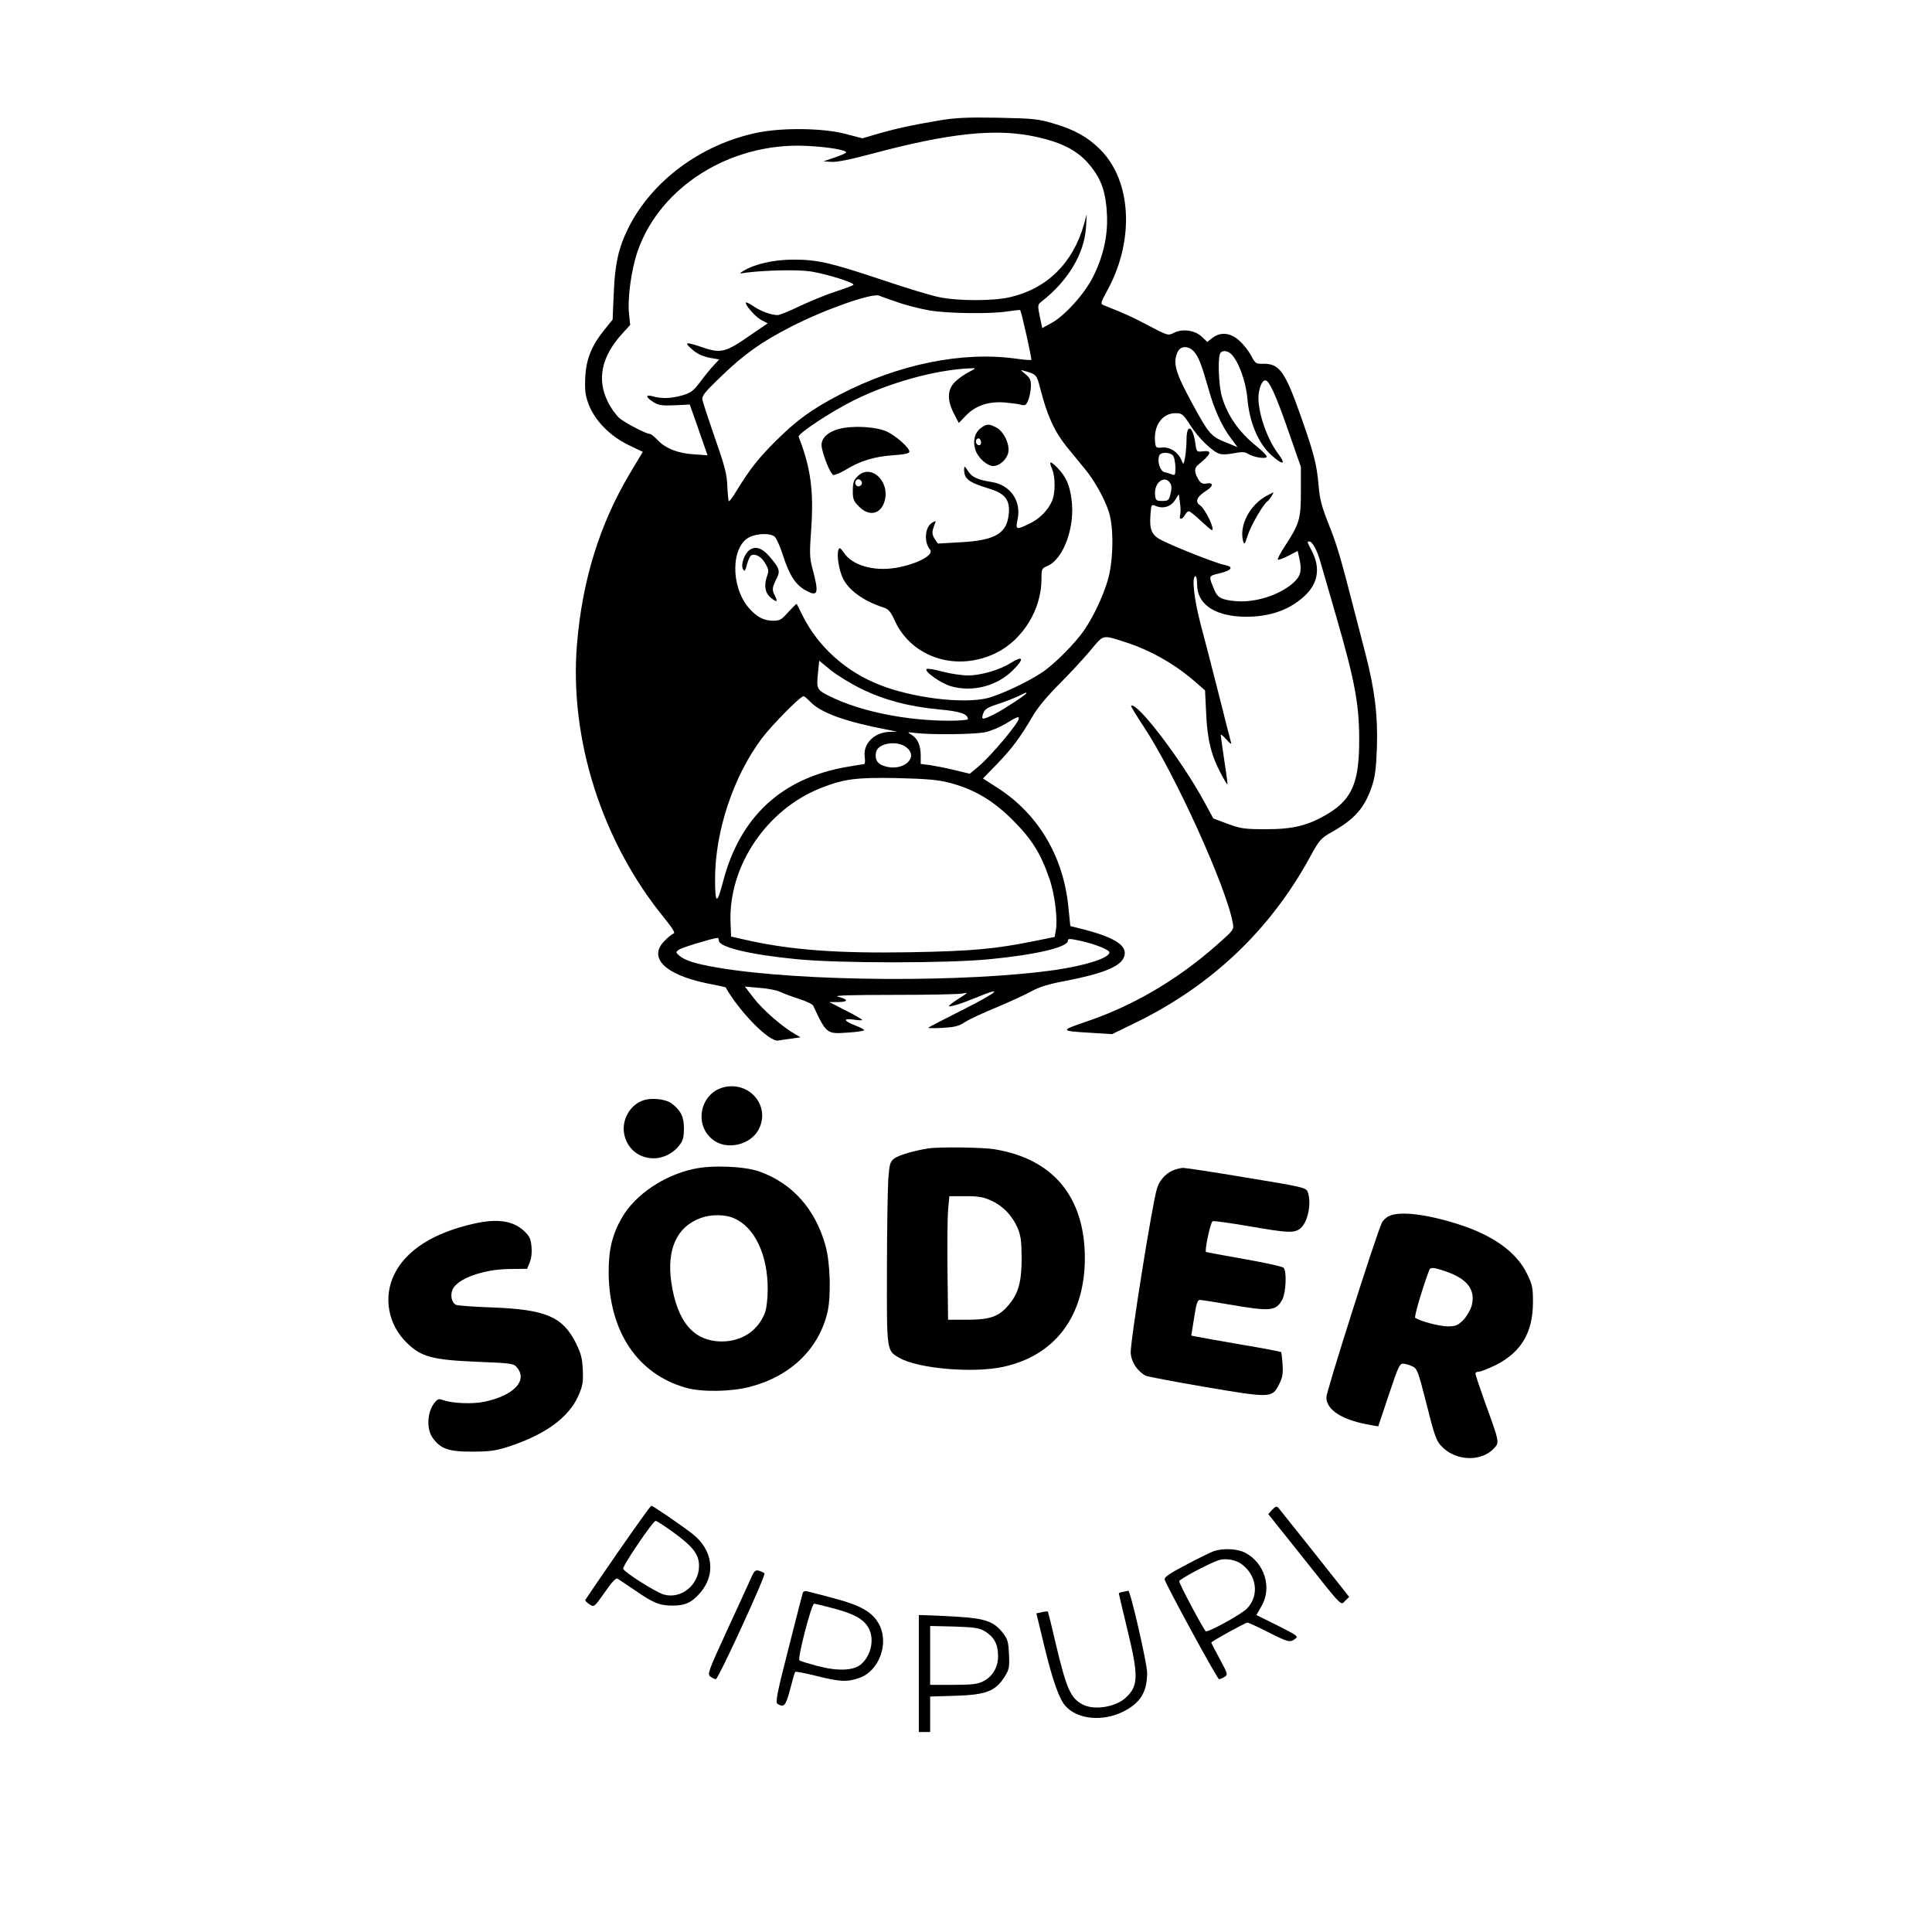 <?xml version="1.0" standalone="no"?>
<!DOCTYPE svg PUBLIC "-//W3C//DTD SVG 20010904//EN"
 "http://www.w3.org/TR/2001/REC-SVG-20010904/DTD/svg10.dtd">
<svg version="1.0" xmlns="http://www.w3.org/2000/svg"
 width="1024pt" height="1024pt" viewBox="0 0 1024 1024"
 preserveAspectRatio="xMidYMid meet">
<g transform="translate(0,1024) scale(0.1,-0.1)"
fill="#000000" stroke="none">
<path d="M4975 9601 c-132 -22 -235 -44 -332 -73 l-72 -21 -93 24 c-120 31
-336 33 -468 5 -295 -62 -554 -254 -679 -503 -53 -106 -72 -193 -78 -347 l-6
-140 -42 -52 c-69 -85 -98 -155 -103 -254 -3 -70 0 -95 18 -143 32 -85 113
-168 210 -215 l77 -37 -69 -115 c-160 -269 -252 -566 -280 -906 -41 -502 133
-1047 464 -1451 45 -56 58 -78 48 -81 -8 -3 -30 -20 -47 -38 -90 -89 0 -180
225 -226 53 -10 97 -20 98 -21 74 -131 233 -292 279 -282 11 2 42 7 69 10 l49
7 -34 20 c-69 41 -169 129 -214 188 l-47 61 79 -7 c43 -3 92 -13 108 -21 17
-8 61 -25 99 -37 38 -12 72 -28 76 -36 70 -150 72 -151 183 -143 48 3 87 9 87
13 0 4 -20 15 -45 24 -64 25 -69 40 -11 32 25 -4 46 -5 46 -2 0 3 -39 26 -87
50 l-88 45 49 0 c55 1 53 14 -4 29 -23 6 76 9 295 9 182 0 346 3 365 7 33 7
33 6 -17 -26 -29 -18 -53 -36 -53 -40 0 -8 62 11 145 45 149 62 117 31 -60
-59 -104 -52 -192 -98 -195 -101 -3 -3 31 -3 75 -1 65 4 87 9 120 31 22 14 96
49 165 77 69 29 152 67 185 85 43 24 92 39 172 54 209 40 303 78 321 130 20
56 -42 99 -203 142 l-82 21 -11 107 c-28 268 -163 491 -379 628 l-73 47 73 75
c82 85 124 142 188 251 28 49 78 109 144 175 55 55 129 135 164 177 72 86 61
84 181 46 133 -42 265 -116 373 -210 l54 -47 6 -123 c6 -138 27 -222 78 -318
17 -33 33 -59 35 -57 1 1 -6 59 -17 127 -10 69 -19 129 -19 135 0 5 14 -6 31
-25 19 -22 28 -28 24 -16 -3 11 -33 126 -65 255 -33 130 -76 297 -96 371 -35
133 -48 250 -29 256 6 2 10 -17 10 -44 0 -100 85 -162 230 -170 136 -7 251 29
335 105 75 67 90 149 45 239 -29 56 -28 54 -15 54 16 0 42 -48 60 -113 10 -34
47 -163 83 -287 96 -332 121 -461 121 -645 1 -229 -36 -319 -164 -397 -105
-63 -183 -83 -330 -83 -113 0 -133 3 -202 28 l-77 29 -47 86 c-119 221 -361
538 -389 511 -2 -2 28 -51 66 -109 165 -248 440 -854 473 -1042 7 -36 6 -37
-94 -125 -205 -179 -436 -314 -677 -396 -149 -51 -149 -51 32 -62 l100 -6 133
65 c398 196 706 490 915 873 50 92 58 100 116 133 122 69 173 127 212 241 17
50 23 95 27 209 5 171 -11 304 -63 504 -19 72 -46 176 -60 231 -67 262 -89
338 -132 445 -37 93 -48 132 -54 206 -10 113 -24 169 -95 370 -83 235 -113
277 -198 276 -39 -1 -43 1 -65 44 -13 24 -41 60 -63 79 -46 42 -99 47 -142 14
l-27 -21 -29 27 c-36 35 -103 44 -148 21 -31 -16 -32 -15 -134 38 -90 48 -129
65 -235 107 -22 8 -22 9 22 91 139 262 121 572 -44 736 -65 65 -136 105 -246
137 -82 25 -108 27 -295 31 -164 3 -227 0 -315 -15z m511 -85 c153 -33 237
-79 305 -170 49 -65 71 -133 76 -242 6 -111 -19 -223 -74 -332 -44 -89 -151
-207 -220 -244 l-49 -27 -13 62 c-12 60 -12 62 11 80 139 109 225 252 234 392
l4 70 -15 -55 c-58 -204 -196 -340 -391 -385 -89 -21 -276 -21 -376 0 -42 8
-176 49 -298 90 -277 93 -348 109 -475 109 -102 0 -205 -23 -265 -60 -25 -15
-24 -15 15 -9 104 13 275 17 344 6 87 -14 235 -61 224 -71 -4 -4 -46 -20 -93
-35 -47 -15 -131 -49 -188 -76 -56 -27 -110 -49 -120 -49 -33 0 -90 20 -127
46 -21 14 -39 23 -41 21 -9 -9 48 -75 79 -92 l36 -19 -81 -55 c-148 -103 -164
-107 -280 -67 -72 24 -82 22 -45 -11 31 -29 62 -43 108 -51 l41 -7 -29 -31
c-16 -17 -48 -56 -71 -87 -36 -48 -50 -59 -94 -72 -59 -17 -109 -19 -156 -6
-42 12 -42 -3 1 -30 27 -17 45 -20 113 -17 l80 4 47 -134 47 -135 -72 5 c-84
5 -150 31 -193 76 -16 17 -34 32 -40 32 -20 0 -131 58 -162 84 -17 15 -46 54
-62 88 -58 116 -33 237 72 354 l47 52 -6 58 c-9 83 12 235 45 331 118 343 492
578 891 560 121 -5 228 -24 213 -37 -4 -4 -33 -16 -63 -26 l-55 -19 42 -3 c27
-2 103 13 210 42 414 111 661 137 869 92z m-731 -877 c44 -16 120 -35 169 -44
100 -17 329 -20 420 -5 33 5 61 8 63 6 7 -7 63 -259 59 -263 -2 -3 -39 0 -81
6 -284 40 -626 -30 -933 -190 -148 -77 -227 -134 -338 -244 -94 -93 -143 -156
-208 -263 -21 -35 -40 -61 -43 -58 -3 3 -6 38 -8 79 -2 61 -13 106 -65 253
-34 99 -64 190 -67 204 -4 22 11 40 99 125 121 117 215 184 372 264 177 91
428 179 466 164 8 -4 51 -19 95 -34z m1572 -261 c25 -27 42 -71 78 -198 30
-110 72 -201 120 -264 l34 -46 -51 21 c-90 35 -98 44 -188 209 -91 167 -105
216 -78 275 14 32 56 34 85 3z m199 -15 c39 -39 77 -144 85 -232 11 -130 58
-241 128 -304 60 -54 80 -51 37 6 -59 78 -106 212 -106 298 0 45 17 91 35 93
21 2 55 -72 121 -261 l69 -198 0 -130 c0 -146 -7 -171 -87 -293 -22 -34 -38
-65 -35 -68 3 -3 28 6 55 20 l50 26 10 -45 c13 -61 5 -90 -34 -125 -75 -66
-205 -106 -307 -96 -73 7 -94 18 -111 60 -31 74 -31 73 23 86 69 16 83 35 34
45 -41 7 -257 92 -335 131 -54 27 -67 56 -60 140 4 52 4 52 31 41 39 -15 79
-1 100 34 l19 30 6 -46 c4 -25 4 -54 1 -65 -8 -26 11 -26 25 0 6 11 15 20 21
20 6 0 34 -22 63 -50 29 -27 56 -50 59 -50 19 0 -34 113 -64 133 -27 19 -14
46 36 77 38 24 37 45 -2 37 -17 -3 -28 2 -38 17 -26 42 -27 64 -4 83 69 56 77
77 25 71 -33 -4 -34 -3 -40 40 -13 93 -46 111 -47 25 0 -32 -4 -76 -8 -98 -8
-40 -8 -40 -19 -14 -17 42 -61 71 -102 67 -33 -3 -35 -1 -38 32 -8 85 39 150
108 150 35 0 40 -4 79 -64 45 -71 121 -143 158 -152 13 -4 47 -2 75 4 40 8 57
7 72 -3 28 -18 92 -29 100 -17 3 5 -21 30 -53 56 -94 75 -156 164 -185 265
-16 54 -22 194 -10 225 8 21 38 20 60 -1z m-1391 -95 c-22 -11 -55 -34 -72
-51 -42 -40 -45 -95 -7 -169 l26 -50 38 40 c51 52 118 75 203 69 34 -3 74 -8
88 -12 22 -6 28 -3 39 24 7 17 13 50 14 72 1 34 -4 45 -29 66 -29 24 -29 24
-5 17 63 -18 65 -20 84 -95 36 -141 74 -225 139 -306 34 -41 79 -96 100 -122
48 -59 100 -151 123 -221 28 -81 26 -258 -4 -363 -24 -83 -76 -195 -125 -266
-47 -69 -157 -180 -221 -223 -76 -52 -226 -122 -296 -139 -130 -30 -392 2
-565 70 -181 70 -328 202 -411 368 -16 32 -30 60 -31 62 -2 2 -21 -17 -44 -42
-36 -41 -46 -47 -80 -47 -51 0 -89 20 -131 69 -97 114 -94 327 6 375 41 19
106 21 130 3 10 -7 31 -53 46 -101 34 -105 66 -155 120 -185 66 -37 72 -17 36
116 -15 56 -16 81 -6 216 13 196 -3 318 -67 482 -6 16 170 132 292 193 191 95
437 163 620 170 30 1 30 1 -10 -20z m1085 -447 c5 -11 10 -38 10 -61 0 -36 -2
-41 -17 -35 -10 4 -28 10 -40 12 -24 5 -41 58 -29 88 8 22 63 19 76 -4z m-17
-143 c7 -11 8 -29 1 -55 -8 -35 -12 -38 -44 -38 -32 0 -35 3 -38 33 -6 65 52
108 81 60z m-1638 -1089 c121 -59 252 -94 411 -109 113 -10 154 -24 154 -52 0
-4 -44 -8 -97 -8 -229 0 -470 49 -630 127 -74 36 -76 41 -68 122 l7 69 61 -50
c34 -27 107 -72 162 -99z m875 -23 c0 -7 -118 -85 -167 -110 -67 -33 -74 -33
-62 2 8 23 21 32 77 50 37 12 85 31 107 41 47 23 45 22 45 17z m-1146 -45 c56
-59 186 -106 411 -149 l50 -10 -40 -1 c-81 -2 -141 -63 -132 -131 3 -22 2 -40
-3 -40 -4 0 -46 -7 -93 -15 -345 -60 -566 -265 -655 -609 -32 -123 -42 -119
-42 16 0 251 97 544 249 746 56 73 203 222 220 222 4 0 20 -13 35 -29z m1106
-89 c0 -23 -145 -196 -211 -252 l-49 -41 -83 20 c-45 11 -103 22 -129 26 l-48
6 0 47 c-1 54 -17 89 -51 109 -22 13 -21 14 23 8 81 -10 312 -8 369 4 30 6 79
27 109 45 58 36 70 41 70 28z m-596 -153 c70 -55 -20 -132 -118 -99 -38 12
-51 37 -42 76 12 46 112 61 160 23z m229 -188 c129 -34 229 -92 333 -196 101
-100 150 -178 195 -309 30 -85 46 -219 35 -278 l-6 -34 -108 -22 c-209 -42
-328 -53 -652 -59 -393 -7 -643 12 -880 66 l-75 17 -3 74 c-12 298 190 599
478 713 125 49 187 57 405 53 159 -4 216 -9 278 -25z m-1223 -836 c0 -35 165
-75 414 -99 221 -22 802 -22 1021 0 249 24 415 64 415 98 0 12 10 12 68 -1 77
-17 152 -47 152 -61 0 -29 -121 -68 -280 -92 -474 -69 -1353 -64 -1794 11
-123 21 -177 38 -208 66 -17 15 -17 17 1 30 16 11 174 59 204 62 4 1 7 -6 7
-14z"/>
<path d="M6715 7613 c-90 -47 -149 -159 -126 -242 6 -21 9 -16 24 31 17 53 84
169 106 182 10 7 35 47 29 46 -2 -1 -16 -8 -33 -17z"/>
<path d="M5197 7970 c-32 -25 -42 -69 -27 -115 13 -41 62 -85 94 -85 34 0 72
35 80 71 9 44 -24 113 -63 133 -39 21 -53 20 -84 -4z m3 -76 c0 -16 -16 -19
-25 -4 -8 13 4 32 16 25 5 -4 9 -13 9 -21z"/>
<path d="M4445 7966 c-65 -18 -99 -56 -89 -100 12 -57 46 -137 60 -143 7 -3
37 10 66 27 77 47 151 70 251 77 62 4 87 10 87 19 0 21 -68 81 -118 106 -58
27 -184 34 -257 14z"/>
<path d="M5576 7755 c18 -43 18 -126 1 -168 -22 -52 -68 -98 -122 -123 -71
-34 -73 -33 -61 26 19 96 -40 180 -137 195 -75 12 -105 25 -126 58 -18 28 -21
29 -21 10 0 -52 22 -69 136 -104 81 -25 107 -59 101 -130 -9 -106 -71 -143
-254 -153 l-122 -7 -17 25 c-16 25 -15 39 1 80 7 16 5 17 -12 7 -41 -21 -48
-104 -13 -145 22 -28 -74 -78 -184 -96 -117 -19 -229 14 -273 80 -19 27 -24
30 -29 16 -11 -27 3 -111 25 -154 31 -62 110 -118 211 -151 29 -9 40 -21 63
-72 92 -198 332 -272 540 -168 140 71 237 230 237 390 0 54 2 57 31 69 86 36
149 209 128 355 -10 76 -29 117 -72 163 -40 41 -50 41 -31 -3z"/>
<path d="M4545 7715 c-20 -19 -25 -34 -25 -76 0 -45 4 -55 34 -85 54 -54 115
-39 135 31 29 106 -75 200 -144 130z m21 -26 c10 -17 -13 -36 -27 -22 -12 12
-4 33 11 33 5 0 12 -5 16 -11z"/>
<path d="M3973 7325 c-28 -20 -48 -78 -35 -102 8 -14 12 -10 21 25 6 22 16 44
22 48 21 12 55 -6 75 -42 19 -32 20 -40 8 -72 -16 -48 -8 -88 24 -112 31 -25
36 -21 18 15 -15 29 -14 41 12 92 18 37 13 53 -41 115 -38 44 -73 55 -104 33z"/>
<path d="M5355 6725 c-57 -36 -158 -65 -224 -65 -32 0 -92 9 -135 20 -43 12
-81 18 -85 14 -13 -13 75 -75 128 -91 115 -33 244 0 329 84 63 63 57 81 -13
38z"/>
<path d="M3848 4480 c-141 -25 -178 -215 -56 -290 73 -44 185 -15 227 60 66
118 -35 253 -171 230z"/>
<path d="M3413 4409 c-76 -23 -124 -112 -102 -191 36 -134 207 -159 293 -44
16 20 21 42 21 86 0 62 -17 95 -66 132 -29 22 -103 31 -146 17z"/>
<path d="M4920 4153 c-73 -11 -158 -36 -180 -53 -22 -17 -26 -28 -32 -112 -3
-51 -7 -268 -7 -481 -1 -434 -2 -426 68 -465 99 -56 387 -81 546 -47 277 59
435 269 435 578 -1 324 -169 526 -481 576 -60 10 -295 13 -349 4z m335 -277
c62 -29 107 -76 137 -141 18 -42 22 -68 23 -160 0 -126 -16 -188 -66 -248 -53
-65 -98 -81 -219 -82 l-105 0 -3 255 c-2 140 0 288 3 328 l7 72 86 0 c71 0 96
-5 137 -24z"/>
<path d="M3675 4044 c-157 -34 -307 -136 -377 -255 -53 -91 -73 -173 -72 -299
4 -309 153 -532 408 -605 83 -24 238 -22 339 4 217 56 367 201 413 397 19 84
15 258 -10 349 -53 195 -176 334 -352 396 -80 28 -252 35 -349 13z m213 -260
c111 -46 182 -194 181 -379 0 -44 -6 -97 -13 -118 -35 -98 -122 -157 -231
-157 -149 1 -236 104 -267 314 -25 176 30 296 158 341 52 19 126 19 172 -1z"/>
<path d="M6215 4036 c-39 -18 -70 -53 -83 -96 -25 -80 -144 -826 -139 -873 4
-47 35 -94 78 -118 9 -5 151 -32 315 -60 348 -59 356 -59 392 11 19 36 23 57
20 107 -2 34 -6 64 -8 67 -3 2 -100 21 -215 40 -116 20 -222 39 -236 42 l-25
5 15 94 c11 73 18 95 30 95 9 0 81 -11 161 -25 215 -37 244 -34 277 28 19 38
24 150 6 168 -6 6 -101 27 -210 46 -109 19 -199 36 -201 37 -8 9 24 159 35
163 7 3 93 -9 191 -26 209 -36 241 -38 274 -12 40 32 61 135 39 194 -9 22 -23
26 -323 75 -172 29 -324 52 -338 52 -14 -1 -38 -7 -55 -14z"/>
<path d="M7365 3796 c-17 -7 -35 -24 -41 -37 -33 -71 -294 -894 -294 -925 0
-69 88 -123 240 -148 l35 -6 56 167 c52 156 58 168 79 165 13 -1 34 -8 48 -15
23 -11 30 -30 68 -180 49 -195 56 -216 92 -250 75 -72 206 -74 271 -3 29 31
29 31 -50 248 -27 76 -49 142 -49 148 0 5 8 10 19 10 10 0 50 16 89 35 134 68
196 171 197 330 0 82 -3 96 -33 157 -56 113 -182 203 -368 261 -165 52 -301
68 -359 43z m301 -296 c113 -39 156 -98 134 -181 -7 -24 -27 -58 -45 -76 -28
-28 -40 -33 -82 -33 -42 0 -142 26 -172 45 -7 4 35 148 74 253 6 17 26 15 91
-8z"/>
<path d="M2515 3755 c-214 -47 -361 -140 -424 -267 -61 -121 -35 -268 65 -365
76 -75 135 -91 378 -101 181 -7 189 -9 207 -31 57 -70 -20 -149 -176 -181 -62
-13 -173 -8 -219 10 -22 8 -28 5 -48 -22 -34 -48 -37 -133 -6 -177 41 -60 87
-76 213 -75 92 0 124 5 195 28 192 64 313 152 365 267 23 53 27 71 24 139 -3
64 -10 88 -39 146 -69 135 -159 173 -435 184 -99 3 -188 10 -198 14 -23 11
-32 51 -18 82 26 57 161 106 300 108 l95 1 14 35 c9 21 12 54 9 84 -4 41 -11
55 -40 82 -58 54 -140 66 -262 39z"/>
<path d="M3275 2013 c-93 -135 -171 -249 -173 -253 -1 -4 8 -14 22 -23 25 -17
25 -16 81 63 38 55 60 78 68 73 7 -5 48 -32 91 -61 99 -69 133 -82 201 -82 67
0 102 16 148 70 82 96 65 224 -40 308 -60 47 -213 152 -221 151 -4 0 -83 -111
-177 -246z m289 109 c108 -78 141 -120 141 -181 0 -102 -95 -179 -188 -152
-44 14 -206 116 -214 136 -5 14 158 254 172 254 6 0 46 -26 89 -57z"/>
<path d="M6743 2238 l-21 -23 178 -223 c221 -278 205 -262 230 -236 l21 20
-182 230 c-100 126 -187 235 -193 242 -10 10 -16 8 -33 -10z"/>
<path d="M6438 2020 c-15 -4 -82 -37 -148 -72 -92 -48 -120 -67 -117 -80 9
-32 279 -528 288 -528 5 0 18 5 29 12 19 12 18 15 -25 95 -25 46 -45 85 -45
87 0 6 181 106 192 106 4 0 53 -22 108 -50 109 -55 117 -57 145 -36 18 13 10
18 -93 70 l-113 56 26 45 c59 99 18 232 -87 286 -39 20 -111 24 -160 9z m141
-69 c82 -59 97 -166 31 -236 -28 -30 -206 -128 -219 -121 -11 7 -141 251 -141
265 0 11 161 96 210 112 34 11 90 2 119 -20z"/>
<path d="M3977 1868 c-13 -29 -70 -154 -127 -277 -97 -211 -102 -225 -84 -238
10 -7 23 -13 28 -13 14 1 267 553 258 561 -4 4 -17 10 -29 14 -20 5 -26 0 -46
-47z"/>
<path d="M4255 1798 c-2 -7 -37 -140 -76 -296 -61 -237 -70 -285 -58 -293 34
-21 44 -10 67 78 12 47 24 89 27 92 3 2 54 -7 113 -22 124 -31 161 -33 225
-11 108 37 162 187 104 289 -35 62 -97 97 -238 134 -68 18 -132 35 -142 37 -9
3 -19 -1 -22 -8z m164 -83 c108 -29 155 -55 182 -99 35 -57 19 -146 -35 -195
-39 -36 -123 -40 -234 -11 -48 13 -91 26 -95 30 -11 10 64 300 78 300 5 0 52
-11 104 -25z"/>
<path d="M5953 1803 c-13 -2 -23 -6 -23 -8 0 -2 20 -88 45 -191 60 -246 59
-300 -7 -361 -54 -51 -167 -69 -228 -38 -66 34 -87 82 -146 330 -20 88 -39
162 -40 163 -1 2 -16 1 -32 -3 l-29 -6 44 -182 c44 -180 78 -274 111 -310 63
-70 195 -83 303 -30 93 46 129 104 129 207 0 50 -89 437 -100 435 -3 -1 -15
-4 -27 -6z"/>
<path d="M4870 1370 l0 -310 30 0 30 0 0 94 0 94 133 4 c162 5 212 24 259 97
27 42 29 52 26 122 -3 65 -7 81 -31 112 -47 62 -94 79 -242 88 -71 4 -147 8
-167 8 l-38 1 0 -310z m353 222 c47 -30 67 -68 67 -130 0 -60 -30 -109 -80
-134 -28 -14 -61 -18 -157 -18 l-123 0 0 156 0 156 128 -3 c112 -4 131 -7 165
-27z"/>
</g>
</svg>
